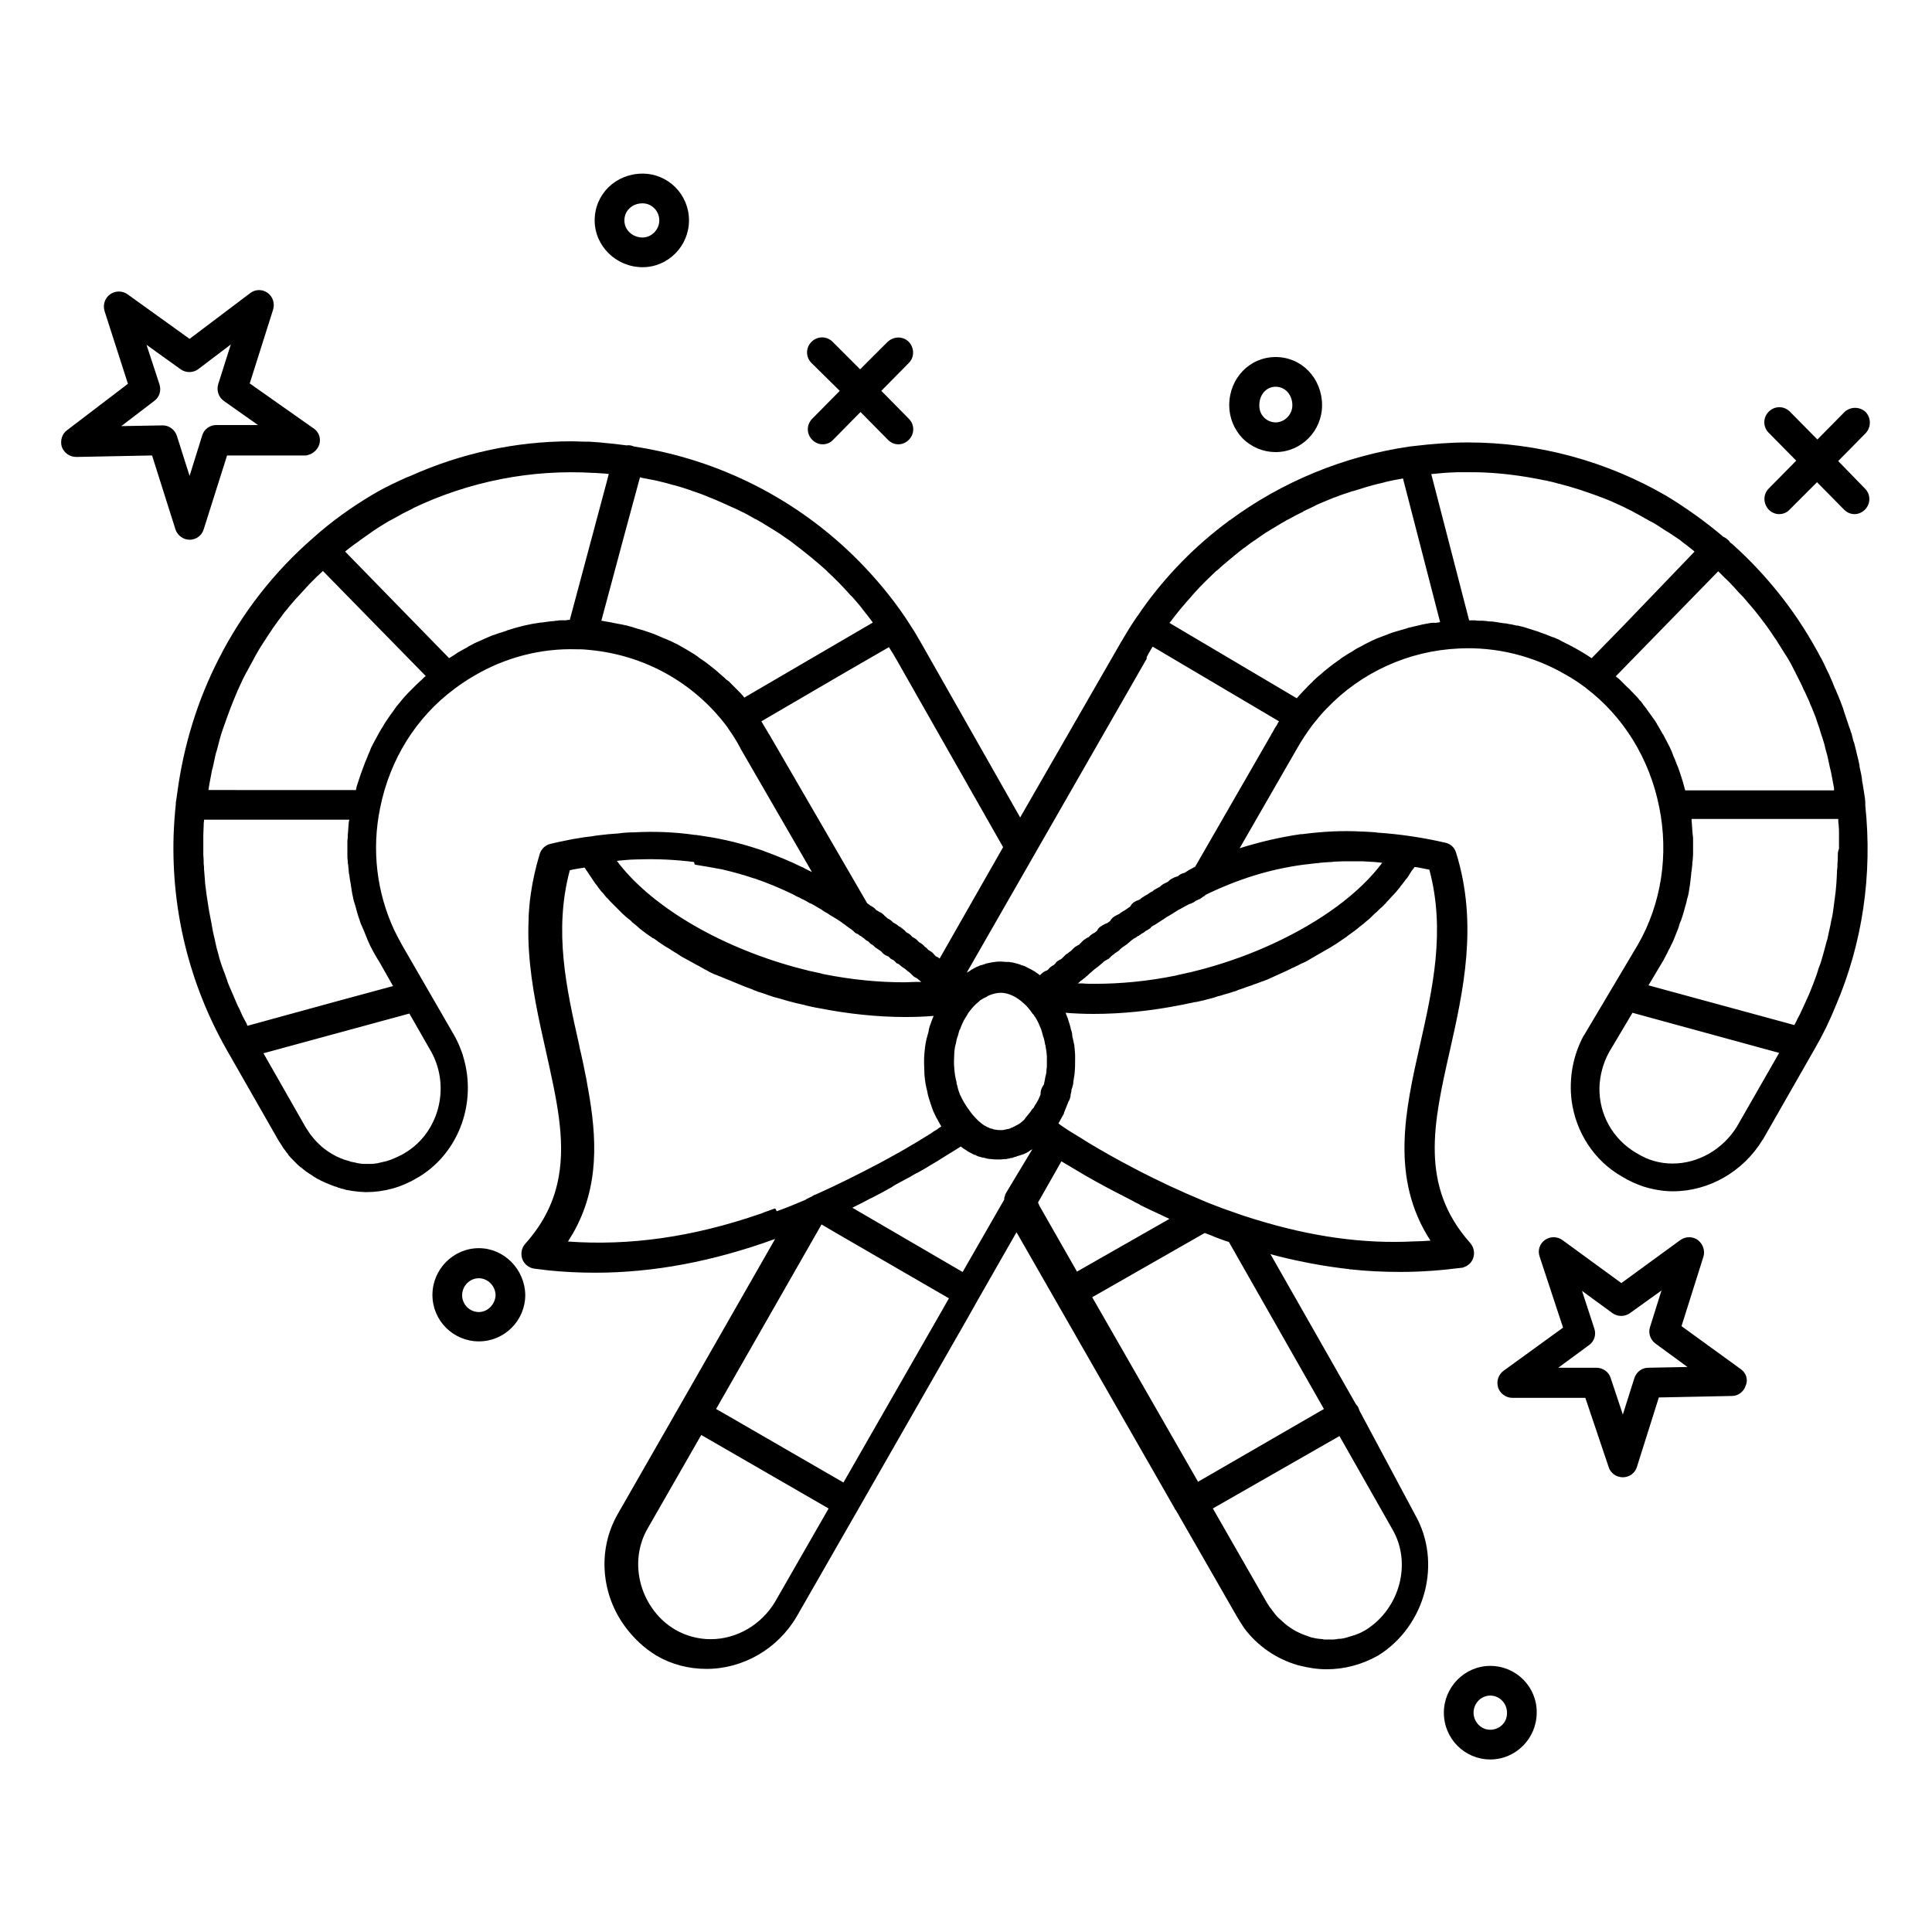 <?xml version="1.0" encoding="UTF-8"?>
<!-- Uploaded to: ICON Repo, www.svgrepo.com, Generator: ICON Repo Mixer Tools -->
<svg fill="#000000" width="800px" height="800px" version="1.1" viewBox="144 144 512 512" xmlns="http://www.w3.org/2000/svg">
 <g>
  <path d="m638.32 357.39v-0.195-0.195-0.195-0.195c0-0.395-0.098-0.789-0.098-1.082-0.098-0.395-0.098-0.789-0.195-1.277-0.098-0.395-0.098-0.887-0.195-1.277-0.098-0.395-0.098-0.789-0.195-1.18-0.098-0.492-0.195-0.887-0.195-1.379-0.098-0.395-0.098-0.789-0.195-1.18-0.098-0.492-0.195-0.887-0.297-1.379-0.098-0.395-0.195-0.789-0.195-1.18-0.098-0.492-0.195-0.887-0.297-1.379-0.098-0.395-0.195-0.789-0.297-1.18-0.098-0.395-0.195-0.887-0.297-1.277-0.098-0.395-0.195-0.789-0.297-1.18-0.098-0.395-0.195-0.887-0.395-1.277-0.098-0.395-0.195-0.789-0.297-1.18-0.098-0.395-0.195-0.887-0.395-1.277-0.098-0.395-0.195-0.789-0.395-1.18-0.098-0.395-0.297-0.789-0.395-1.18-0.098-0.395-0.297-0.789-0.395-1.18-0.098-0.395-0.297-0.789-0.395-1.18-0.098-0.395-0.297-0.789-0.395-1.277-0.098-0.395-0.297-0.688-0.395-1.082-0.195-0.395-0.297-0.887-0.492-1.277-0.098-0.297-0.297-0.688-0.395-0.984-0.195-0.492-0.395-0.887-0.59-1.379-0.098-0.297-0.195-0.59-0.395-0.887-0.195-0.492-0.395-0.984-0.59-1.477-0.098-0.195-0.195-0.492-0.297-0.688-0.195-0.492-0.492-1.082-0.688-1.574-0.098-0.195-0.195-0.395-0.297-0.59-0.297-0.59-0.59-1.18-0.789-1.672-0.098-0.098-0.098-0.297-0.195-0.395-0.297-0.59-0.59-1.277-0.984-1.871 0-0.098-0.098-0.098-0.098-0.195-0.395-0.688-0.688-1.379-1.082-1.969-5.609-10.137-12.988-19.387-21.648-27.258-0.297-0.297-0.688-0.59-1.082-0.887-0.195-0.297-0.297-0.492-0.59-0.688-0.297-0.297-0.688-0.59-1.18-0.789-4.527-3.836-9.543-7.477-15.055-10.824-15.934-9.27-34.137-14.191-52.637-14.191-4.82 0-9.742 0.395-14.562 0.984-0.297 0-0.59 0.098-0.887 0.098-17.516 2.559-33.852 9.348-47.723 19.582h-0.098c-0.098 0.098-0.098 0.098-0.195 0.195-8.758 6.496-16.531 14.367-22.926 23.418-0.492 0.789-1.082 1.574-1.574 2.262-1.277 1.871-2.363 3.641-3.344 5.312-0.297 0.59-0.688 1.082-0.984 1.672l-26.379 45.859-25.977-45.758c-0.688-1.18-1.379-2.363-2.066-3.543-0.395-0.59-0.688-1.082-1.082-1.672-0.297-0.492-0.59-0.887-0.887-1.379-0.195-0.297-0.395-0.59-0.59-0.887-3.543-5.215-7.578-10.035-12.004-14.562 0 0 0-0.098-0.098-0.098l-0.098-0.098c-15.941-16.137-36.801-26.863-59.531-30.309-0.688-0.297-1.277-0.395-1.969-0.297-1.082-0.098-2.066-0.297-3.148-0.395-0.688-0.098-1.379-0.098-2.066-0.195-0.59-0.098-1.277-0.098-1.871-0.195-0.984-0.098-1.871-0.098-2.754-0.195h-1.082c-1.082 0-2.164-0.098-3.344-0.098h-0.195-0.195c-14.762 0-29.227 3.148-42.805 9.25-0.297 0.098-0.492 0.195-0.789 0.297-0.688 0.297-1.477 0.688-2.164 0.984-0.59 0.297-1.18 0.59-1.871 0.887-0.492 0.297-0.984 0.492-1.574 0.789-1.18 0.59-2.363 1.277-3.543 1.969-5.609 3.344-10.824 7.086-15.547 11.316-10.43 9.055-18.895 19.875-25.094 32.078-5.609 10.922-9.348 22.926-11.02 35.523-0.098 0.688-0.195 1.379-0.297 2.066-0.098 0.297-0.098 0.59-0.098 0.887v0.098c-0.297 2.754-0.492 5.609-0.59 8.363-0.59 19.777 4.133 39.164 13.973 56.582l13.777 24.109c0.297 0.492 0.59 0.887 0.887 1.379 0.098 0.195 0.195 0.297 0.297 0.492 0.195 0.297 0.395 0.59 0.59 0.789 0.098 0.195 0.297 0.395 0.395 0.59 0.195 0.195 0.395 0.395 0.492 0.688 0.395 0.395 0.688 0.789 1.082 1.18 0.098 0.098 0.195 0.195 0.297 0.297 0.297 0.297 0.492 0.492 0.789 0.789 0.098 0.098 0.195 0.195 0.297 0.297 0.297 0.297 0.59 0.492 0.789 0.688 0.098 0 0.098 0.098 0.195 0.098 0.887 0.789 1.871 1.477 2.856 2.066 0.098 0.098 0.297 0.195 0.395 0.297 0.297 0.195 0.59 0.297 0.789 0.492 0.195 0.098 0.395 0.195 0.59 0.297 0.297 0.098 0.492 0.297 0.789 0.395 0.395 0.195 0.887 0.395 1.277 0.59 0.195 0.098 0.395 0.098 0.492 0.195 0.297 0.098 0.688 0.297 0.984 0.395 0.195 0.098 0.395 0.098 0.492 0.195 0.395 0.098 0.789 0.195 1.18 0.395 0.098 0 0.297 0.098 0.395 0.098 0.098 0 0.098 0 0.195 0.098 0.297 0.098 0.59 0.098 0.789 0.195 0.195 0.098 0.492 0.098 0.688 0.195 0.395 0.098 0.789 0.098 1.18 0.195 0.195 0 0.395 0.098 0.59 0.098 0.59 0.098 1.082 0.098 1.672 0.195 0.59 0 1.18 0.098 1.77 0.098 4.82 0 9.445-1.277 13.676-3.836 0.887-0.492 1.77-1.082 2.656-1.77 9.152-6.988 12.891-19.387 9.348-30.602v-0.098c-0.59-1.672-1.277-3.445-2.164-5.019l-7.676-13.285-6.199-10.727c-0.789-1.379-1.477-2.754-2.164-4.133-4.625-9.938-6.004-21.254-3.738-32.273 2.559-12.891 9.543-24.109 19.777-31.684 1.574-1.18 3.344-2.363 5.215-3.445 8.168-4.82 17.613-7.281 27.059-6.988h0.789c0.984 0 1.871 0.098 2.856 0.195 14.27 1.379 27.16 8.461 35.918 19.875 0.297 0.395 0.59 0.789 0.887 1.277 0.984 1.379 1.969 2.953 2.856 4.625 0.098 0.098 0.098 0.195 0.195 0.395l18.895 32.668c-0.789-0.395-1.672-0.789-2.461-1.277h-0.098c-3.543-1.77-7.086-3.148-10.824-4.527-0.098 0-0.195-0.098-0.297-0.098-2.953-0.984-6.004-1.871-9.152-2.559-0.195 0-0.297-0.098-0.492-0.098-2.164-0.492-4.625-0.887-7.379-1.277h-0.297c-5.41-0.789-10.824-0.984-16.137-0.688-1.477 0-2.856 0.098-4.231 0.297-0.887 0.098-1.672 0.098-2.559 0.195-0.59 0.098-1.18 0.098-1.77 0.195-0.887 0.098-1.871 0.195-2.856 0.395-0.59 0.098-1.082 0.098-1.672 0.195-0.984 0.195-1.969 0.297-3.051 0.492-0.492 0.098-0.984 0.195-1.477 0.297-1.477 0.297-2.953 0.59-4.527 0.984-1.379 0.297-2.461 1.379-2.856 2.656-1.082 3.543-1.871 7.086-2.363 10.527-0.195 1.18-0.297 2.262-0.395 3.445-0.098 1.18-0.195 2.262-0.195 3.445-0.098 2.262-0.098 4.527 0 6.691 0 0.59 0.098 1.082 0.098 1.672 0.59 9.348 2.656 18.301 4.527 26.668 2.656 12.004 5.215 22.926 3.344 33.16-1.082 6.102-3.738 12.004-8.855 17.711-0.984 1.082-1.277 2.656-0.789 4.035 0.492 1.379 1.77 2.363 3.148 2.559s2.656 0.297 4.035 0.492c4.035 0.395 8.07 0.59 12.102 0.59 15.449 0 31.191-2.953 47.723-8.953l-25.484 44.574-16.234 28.34c-5.512 9.645-4.328 21.551 2.164 30.109 2.164 2.856 4.82 5.41 8.07 7.379 4.035 2.363 8.562 3.543 13.285 3.543 9.742 0 18.895-5.312 23.91-13.875l16.137-28.141 29.227-51.07 2.656-4.723 10.234-17.91 41.82 73.012c0.098 0.297 0.297 0.59 0.492 0.789l16.039 27.945c0.297 0.492 0.59 0.984 0.887 1.477 0.098 0.098 0.098 0.195 0.195 0.297 0.297 0.492 0.59 0.887 0.887 1.379 3.543 4.723 8.461 8.168 14.27 9.84 0.098 0 0.195 0 0.297 0.098h0.098c2.363 0.59 4.723 0.984 7.184 0.984 4.625 0 9.25-1.18 13.48-3.543 0.098 0 0.098-0.098 0.195-0.098 12.594-7.871 17.023-24.699 9.742-37.391l-14.672-27.465c-0.098-0.297-0.195-0.492-0.297-0.789-0.195-0.395-0.395-0.688-0.688-0.984l-22.633-39.754c0.59 0.195 1.18 0.297 1.77 0.492 6.297 1.574 12.594 2.754 18.695 3.445 0.195 0 0.297 0 0.492 0.098h0.195c4.43 0.492 8.855 0.688 13.285 0.688 5.41 0 10.727-0.395 16.039-1.082 0.395 0 0.688-0.098 1.082-0.297 0.984-0.395 1.77-1.18 2.164-2.262 0.492-1.379 0.195-2.856-0.789-4.035-13.48-15.152-9.742-31.684-5.41-50.871 3.543-15.742 7.578-33.652 1.672-52.547-0.395-1.379-1.477-2.363-2.856-2.656-6.004-1.379-12.004-2.262-17.809-2.656-1.277-0.195-2.559-0.195-4.035-0.297h-0.098-0.195c-5.215-0.297-10.527 0-15.742 0.688h-0.395c-5.512 0.789-10.922 2.066-16.234 3.738l15.352-26.668c1.18-2.066 2.559-4.133 4.035-6.102 1.18-1.477 2.363-2.953 3.738-4.328 9.152-9.543 21.648-15.254 35.031-15.844 9.84-0.492 19.777 1.969 28.34 6.988 1.969 1.082 3.641 2.262 5.117 3.344 0 0 0.098 0 0.098 0.098 10.035 7.578 16.926 18.793 19.484 31.586 2.559 12.594 0.59 25.586-5.609 36.406l-14.27 24.008s0 0.098-0.098 0.098c-2.953 5.41-3.938 11.512-3.246 17.219 1.082 8.266 5.805 15.941 13.48 20.27 1.77 1.082 3.543 1.871 5.512 2.559 2.559 0.789 5.215 1.277 7.871 1.277 9.543 0 18.598-5.215 23.715-13.578 0 0 0-0.098 0.098-0.098l13.777-24.109c2.164-3.738 4.035-7.578 5.609-11.512 6.981-16.32 9.738-34.523 7.769-53.023zm-7.281 13.285c0 0.789 0 1.477-0.098 2.262 0 0.492 0 1.082-0.098 1.574 0 0.688-0.098 1.477-0.098 2.164 0 0.492-0.098 1.082-0.098 1.574-0.098 0.688-0.098 1.477-0.195 2.164-0.098 0.492-0.098 0.984-0.195 1.477-0.098 0.789-0.195 1.477-0.297 2.262-0.098 0.492-0.098 0.984-0.195 1.379-0.098 0.887-0.297 1.77-0.492 2.559-0.098 0.395-0.098 0.688-0.195 1.082-0.297 1.18-0.492 2.363-0.789 3.641-0.098 0.297-0.195 0.688-0.297 0.984-0.195 0.887-0.492 1.77-0.688 2.559-0.098 0.492-0.297 0.984-0.395 1.379-0.195 0.688-0.395 1.477-0.688 2.164-0.195 0.492-0.395 0.984-0.492 1.477-0.195 0.688-0.492 1.379-0.688 1.969-0.195 0.492-0.395 1.082-0.59 1.574-0.297 0.688-0.492 1.277-0.789 1.969-0.195 0.492-0.395 0.984-0.688 1.574-0.297 0.688-0.59 1.277-0.887 1.969-0.195 0.492-0.492 0.984-0.688 1.477-0.297 0.688-0.59 1.277-0.984 1.969-0.195 0.492-0.492 0.984-0.688 1.379-0.098 0.098-0.195 0.297-0.195 0.395l-38.672-10.527 3.938-6.594c0.395-0.789 0.789-1.477 1.18-2.262 0.098-0.297 0.195-0.492 0.395-0.789 0.297-0.492 0.492-1.082 0.789-1.574 0.098-0.297 0.297-0.59 0.395-0.887 0.195-0.492 0.395-0.984 0.59-1.477 0.098-0.297 0.297-0.688 0.395-0.984 0.195-0.492 0.395-0.984 0.492-1.477 0.098-0.297 0.195-0.688 0.395-0.984 0.195-0.492 0.297-0.984 0.492-1.477 0.098-0.297 0.195-0.688 0.297-0.984 0.098-0.492 0.297-0.984 0.395-1.477 0.098-0.297 0.195-0.688 0.297-0.984 0.098-0.492 0.195-1.082 0.395-1.574 0.098-0.297 0.098-0.59 0.195-0.887 0.098-0.59 0.195-1.18 0.297-1.871 0-0.195 0.098-0.492 0.098-0.688 0.098-0.887 0.195-1.672 0.297-2.559 0-0.297 0-0.492 0.098-0.789 0.098-0.59 0.098-1.18 0.195-1.77 0-0.395 0-0.688 0.098-1.082 0-0.492 0.098-0.984 0.098-1.477v-1.18-1.477-1.18c0-0.492 0-0.984-0.098-1.379 0-0.395-0.098-0.789-0.098-1.18 0-0.492-0.098-0.984-0.098-1.477 0-0.395-0.098-0.789-0.098-1.18v-0.395h38.867v0.297c0 0.395 0 0.789 0.098 1.18 0.098 0.887 0.098 1.672 0.098 2.559v1.477 2.363c-0.312 0.785-0.312 1.277-0.312 1.77zm-63.172 61.598c0.098-3.148 0.887-6.394 2.559-9.445l6.199-10.43 38.867 10.629-11.219 19.582c-3.738 6.004-10.234 9.742-17.023 9.742-3.344 0-6.496-0.887-9.348-2.656-0.098 0-0.098-0.098-0.195-0.098-6.398-3.746-9.941-10.336-9.84-17.324zm-10.531-118.67c-0.492-0.195-1.082-0.492-1.574-0.688-0.098 0-0.195-0.098-0.395-0.098-0.492-0.195-0.984-0.395-1.477-0.59-0.098-0.098-0.297-0.098-0.492-0.195-0.492-0.195-0.887-0.297-1.379-0.492-0.195-0.098-0.297-0.098-0.492-0.195-0.395-0.098-0.887-0.297-1.277-0.395-0.195-0.098-0.395-0.098-0.59-0.195-0.395-0.098-0.887-0.297-1.277-0.395-0.195-0.098-0.395-0.098-0.59-0.195-0.395-0.098-0.887-0.195-1.277-0.297-0.195-0.098-0.395-0.098-0.688-0.098-0.395-0.098-0.789-0.195-1.277-0.297-0.195 0-0.492-0.098-0.688-0.098-0.395-0.098-0.789-0.195-1.277-0.195-0.195 0-0.492-0.098-0.688-0.098-0.395-0.098-0.789-0.098-1.18-0.195-0.195 0-0.492-0.098-0.688-0.098-0.395-0.098-0.789-0.098-1.18-0.098-0.297 0-0.492 0-0.789-0.098-0.395 0-0.789-0.098-1.18-0.098h-0.789c-0.395 0-0.789 0-1.18-0.098h-0.789-0.789l-10.035-38.77c0.395 0 0.789-0.098 1.18-0.098 0.688-0.098 1.379-0.098 2.066-0.195 0.492 0 0.984-0.098 1.477-0.098 0.789 0 1.574-0.098 2.262-0.098h1.18 2.856 0.59c6.199 0.098 12.398 0.887 18.5 2.164h0.098c1.18 0.297 2.363 0.492 3.543 0.887h0.098c3.543 0.887 7.086 2.066 10.527 3.344 0.297 0.098 0.492 0.195 0.789 0.297 0.887 0.297 1.672 0.688 2.461 0.984 0.395 0.195 0.688 0.297 1.082 0.492 0.688 0.297 1.477 0.688 2.164 0.984 0.395 0.195 0.789 0.395 1.18 0.59 0.688 0.297 1.379 0.688 2.066 1.082 0.395 0.195 0.789 0.395 1.082 0.59 0.887 0.492 1.77 0.984 2.656 1.477 0.098 0.098 0.195 0.098 0.395 0.195 1.277 0.688 2.461 1.477 3.641 2.262 0.297 0.195 0.59 0.395 0.984 0.59 0.887 0.59 1.77 1.18 2.656 1.77 0.297 0.195 0.59 0.395 0.887 0.688 1.082 0.789 2.066 1.574 3.051 2.363l0.293 0.293-18.898 19.672-8.363 8.562c-0.984-0.688-1.969-1.277-3.148-1.969-1.672-0.984-3.445-1.871-5.215-2.754-0.004 0-0.004 0-0.102-0.102zm-34.145-4.523c-0.688 0.098-1.477 0.297-2.164 0.395-0.297 0.098-0.492 0.098-0.789 0.195-0.984 0.195-1.969 0.492-2.953 0.688-0.195 0.098-0.395 0.098-0.59 0.195-0.789 0.195-1.574 0.492-2.363 0.688-0.297 0.098-0.688 0.195-0.984 0.297-0.59 0.195-1.277 0.395-1.871 0.688-0.395 0.098-0.688 0.297-1.082 0.395-0.59 0.195-1.18 0.492-1.77 0.688-0.395 0.195-0.688 0.297-1.082 0.492-0.59 0.297-1.18 0.59-1.77 0.887-0.297 0.195-0.59 0.297-0.887 0.492-0.789 0.395-1.574 0.789-2.262 1.277-0.098 0.098-0.195 0.098-0.297 0.195-0.887 0.492-1.672 0.984-2.559 1.574-0.297 0.195-0.59 0.395-0.789 0.59-0.59 0.395-1.082 0.789-1.672 1.18-0.297 0.195-0.59 0.492-0.887 0.688-0.492 0.395-0.984 0.789-1.477 1.18-0.297 0.297-0.59 0.492-0.887 0.789-0.492 0.395-0.984 0.789-1.477 1.277-0.297 0.297-0.59 0.492-0.789 0.789-0.492 0.492-1.082 0.984-1.574 1.574-0.195 0.195-0.395 0.395-0.59 0.59-0.688 0.688-1.277 1.379-1.969 2.164l-33.75-19.977c0.098-0.098 0.098-0.195 0.195-0.195 0.789-1.082 1.672-2.164 2.461-3.148 0.195-0.195 0.297-0.395 0.492-0.59 0.887-1.082 1.77-2.066 2.656-3.051 0.098-0.195 0.297-0.297 0.395-0.492 0.887-0.984 1.871-2.066 2.856-3.051 0.098-0.098 0.195-0.098 0.195-0.195 0.984-0.984 1.969-1.871 2.953-2.856 0.098-0.098 0.195-0.195 0.395-0.297 0.984-0.887 1.969-1.77 3.051-2.656 0.195-0.195 0.395-0.297 0.59-0.492 0.984-0.789 1.969-1.672 3.051-2.461 0.195-0.195 0.492-0.395 0.688-0.492 0.984-0.789 2.066-1.574 3.148-2.262 0.195-0.195 0.492-0.297 0.688-0.492 1.082-0.789 2.164-1.477 3.344-2.164 0.195-0.098 0.395-0.195 0.492-0.297 1.082-0.688 2.164-1.277 3.344-1.969 0.098-0.098 0.297-0.195 0.395-0.195 1.18-0.688 2.363-1.277 3.543-1.871 0.195-0.098 0.492-0.195 0.688-0.395 1.18-0.59 2.363-1.082 3.445-1.672 0.297-0.098 0.59-0.297 0.887-0.395 1.18-0.492 2.363-0.984 3.543-1.477 0.297-0.098 0.59-0.195 0.887-0.297 1.18-0.492 2.461-0.887 3.641-1.277 0.195-0.098 0.492-0.195 0.688-0.195 1.277-0.395 2.559-0.789 3.836-1.18 0.098 0 0.297-0.098 0.395-0.098 1.277-0.395 2.559-0.688 3.836-0.984 0.195-0.098 0.395-0.098 0.688-0.195 1.277-0.297 2.656-0.59 3.938-0.789 0.195 0 0.297-0.098 0.492-0.098l9.84 38.082c-0.395 0.098-0.789 0.098-1.18 0.195-0.582-0.09-0.875 0.012-1.27 0.012zm-46.051 158.23c-1.18-0.395-2.262-0.688-3.445-1.082-1.871-0.688-3.738-1.277-5.609-1.969-2.066-0.789-3.938-1.477-5.707-2.262-5.41-2.262-11.219-4.922-17.613-8.266-4.527-2.363-8.562-4.625-12.301-6.887-0.789-0.492-1.574-0.984-2.363-1.477-1.277-0.789-2.656-1.574-3.938-2.461-0.59-0.395-1.18-0.789-1.672-1.18 0.492-0.887 0.984-1.77 1.477-2.656v-0.098-0.098l0.688-1.672c0.098-0.297 0.195-0.59 0.395-0.984v-0.098c0.395-0.59 0.688-1.379 0.688-2.164 0-0.098 0.098-0.195 0.098-0.297v-0.098c0.098-0.195 0.098-0.395 0.098-0.59v-0.098c0.098-0.195 0.098-0.395 0.195-0.59 0.098-0.195 0.098-0.492 0.195-0.688 0.098-0.297 0.098-0.492 0.098-0.789 0-0.195 0.098-0.395 0.098-0.59 0.098-0.789 0.297-1.574 0.297-2.363 0.098-0.887 0.098-1.871 0.098-2.953v-1.379c0-0.492-0.098-0.984-0.098-1.379 0-0.297-0.098-0.59-0.098-0.887 0-0.195 0-0.395-0.098-0.59 0-0.195-0.098-0.297-0.098-0.492-0.098-0.297-0.098-0.59-0.195-0.887 0-0.098 0-0.195-0.098-0.297 0-0.297-0.098-0.492-0.098-0.789v-0.195c-0.098-0.492-0.195-0.887-0.395-1.379v-0.098-0.098c-0.195-0.688-0.395-1.477-0.688-2.262v-0.098c-0.195-0.492-0.395-0.984-0.59-1.477 0-0.098-0.098-0.098-0.098-0.195 2.461 0.195 4.922 0.297 7.477 0.297 7.379 0 15.152-0.789 23.125-2.363 1.277-0.297 2.559-0.492 3.836-0.789h0.195c1.379-0.297 2.656-0.59 4.035-0.984 0.492-0.098 1.082-0.297 1.574-0.492 0.297-0.098 0.492-0.098 0.789-0.195 0.395-0.098 0.887-0.297 1.277-0.395 0.395-0.098 0.688-0.195 1.082-0.297 0.395-0.098 0.789-0.297 1.18-0.395 0.395-0.098 0.789-0.195 1.082-0.395 0.395-0.098 0.789-0.297 1.18-0.395 0.395-0.098 0.789-0.297 1.082-0.395 0.395-0.098 0.789-0.297 1.18-0.395 0.395-0.098 0.688-0.297 1.082-0.395s0.789-0.297 1.082-0.395c0.395-0.098 0.688-0.297 1.082-0.395 0.395-0.098 0.688-0.297 1.082-0.395 0.395-0.195 0.688-0.297 1.082-0.492 0.395-0.195 0.688-0.297 1.082-0.492 0.395-0.195 0.688-0.297 1.082-0.492 0.395-0.195 0.688-0.297 1.082-0.492 0.395-0.195 0.688-0.297 1.082-0.492 0.297-0.195 0.688-0.297 0.984-0.492 0.395-0.195 0.688-0.297 1.082-0.492 0.297-0.195 0.688-0.297 0.984-0.492 0.395-0.195 0.688-0.395 1.082-0.492 0.297-0.195 0.688-0.297 0.984-0.492 0.297-0.195 0.688-0.395 0.984-0.59 0.297-0.195 0.59-0.297 0.887-0.492s0.688-0.395 0.984-0.59c0.297-0.195 0.59-0.297 0.887-0.492 0.297-0.195 0.688-0.395 0.984-0.59s0.59-0.297 0.887-0.492c0.297-0.195 0.688-0.395 0.984-0.59 0.297-0.195 0.492-0.297 0.789-0.492 0.395-0.195 0.688-0.492 1.082-0.688 0.195-0.195 0.492-0.297 0.688-0.492 0.395-0.297 0.789-0.492 1.18-0.789 0.195-0.098 0.395-0.297 0.492-0.395 1.082-0.789 2.262-1.574 3.246-2.461 0.098-0.098 0.297-0.195 0.395-0.297 0.395-0.297 0.789-0.59 1.18-0.984 0.195-0.098 0.297-0.297 0.492-0.395 0.395-0.297 0.688-0.59 0.984-0.887 0.195-0.195 0.297-0.297 0.492-0.492 0.297-0.297 0.59-0.59 0.984-0.887l0.492-0.492c0.297-0.297 0.59-0.59 0.887-0.789 0.195-0.195 0.297-0.297 0.492-0.492 0.297-0.297 0.59-0.59 0.789-0.887l0.492-0.492c0.297-0.297 0.492-0.59 0.789-0.887 0.195-0.195 0.297-0.297 0.492-0.492 0.297-0.297 0.492-0.59 0.789-0.887 0.098-0.195 0.297-0.297 0.395-0.492 0.297-0.297 0.492-0.59 0.688-0.887 0.098-0.195 0.297-0.297 0.395-0.492 0.195-0.297 0.492-0.59 0.688-0.887 0.098-0.195 0.195-0.297 0.395-0.492 0.195-0.297 0.492-0.59 0.688-0.984 0.098-0.195 0.195-0.297 0.297-0.492 0.195-0.297 0.395-0.688 0.688-0.984 0.098-0.098 0.195-0.297 0.297-0.395 0.098-0.098 0.098-0.195 0.195-0.297h0.195c0.297 0 0.492 0.098 0.789 0.098 0.984 0.195 1.969 0.395 2.953 0.59 4.328 16.137 0.887 31.488-2.461 46.348-3.938 17.418-7.969 35.426 2.754 51.957-1.379 0.098-2.856 0.195-4.231 0.195-13.477 0.719-27.254-1.25-41.719-5.676zm28.832 108.63c-0.492 0.297-0.984 0.492-1.477 0.789-0.195 0.098-0.297 0.098-0.492 0.195-0.492 0.195-0.887 0.395-1.379 0.492-0.195 0.098-0.395 0.098-0.59 0.195-0.297 0.098-0.688 0.195-0.984 0.297-0.195 0.098-0.492 0.098-0.688 0.195-0.492 0.098-0.887 0.195-1.379 0.195-0.195 0-0.492 0-0.688 0.098-0.297 0-0.688 0.098-0.984 0.098h-0.688-1.477c-0.195 0-0.395 0-0.59-0.098-0.395 0-0.688-0.098-1.082-0.098-0.195 0-0.395-0.098-0.688-0.098-0.492-0.098-0.984-0.195-1.379-0.297-0.297-0.098-0.492-0.195-0.789-0.297-0.195-0.098-0.395-0.098-0.59-0.195-2.262-0.789-4.43-2.066-6.199-3.738 0 0-0.098 0-0.098-0.098-0.297-0.297-0.59-0.492-0.887-0.789-0.098-0.098-0.195-0.195-0.297-0.297-0.395-0.395-0.688-0.789-0.984-1.18-0.195-0.297-0.395-0.492-0.59-0.789-0.098-0.195-0.195-0.297-0.395-0.492-0.297-0.492-0.59-0.887-0.887-1.379l-14.27-24.895 33.555-19.188 14.07 24.797c5.121 8.863 1.973 20.867-7.078 26.574zm-156.65-111.68c-1.277 0.492-2.559 0.887-3.738 1.379-0.098 0-0.195 0.098-0.297 0.098-17.711 6.102-34.441 8.461-50.773 7.281 0.492-0.789 0.887-1.477 1.379-2.262 6.988-12.301 6.297-25.289 3.938-38.277 0-0.195-0.098-0.297-0.098-0.492-0.098-0.59-0.195-1.18-0.297-1.77-0.297-1.277-0.492-2.559-0.789-3.938-0.195-1.082-0.492-2.066-0.688-3.148-0.195-0.789-0.395-1.574-0.492-2.262-3.344-14.859-6.789-30.109-2.461-46.25 1.277-0.297 2.559-0.492 3.836-0.688h0.098c0.098 0.098 0.098 0.195 0.195 0.297 0.098 0.195 0.195 0.395 0.395 0.59 0.195 0.297 0.395 0.59 0.59 0.887 0.098 0.195 0.297 0.395 0.395 0.59 0.195 0.297 0.395 0.59 0.59 0.887 0.098 0.195 0.297 0.395 0.395 0.59 0.195 0.297 0.395 0.59 0.688 0.887 0.098 0.195 0.297 0.395 0.395 0.59 0.195 0.297 0.492 0.59 0.688 0.887 0.195 0.195 0.297 0.395 0.492 0.492 0.195 0.297 0.492 0.59 0.688 0.887 0.195 0.195 0.297 0.395 0.492 0.492 0.297 0.297 0.492 0.59 0.789 0.887l3.25 3.25c0.297 0.297 0.688 0.59 0.984 0.887 0.195 0.098 0.297 0.297 0.492 0.395 0.395 0.297 0.789 0.59 1.082 0.984 0.098 0.098 0.297 0.195 0.395 0.297 0.492 0.395 0.984 0.789 1.379 1.18l0.098 0.098c1.082 0.887 2.164 1.672 3.344 2.461 0.098 0.098 0.195 0.195 0.395 0.195 0.492 0.297 0.887 0.59 1.379 0.984 0.195 0.098 0.395 0.297 0.59 0.395 0.395 0.297 0.789 0.492 1.18 0.789 0.195 0.098 0.492 0.297 0.688 0.395 0.395 0.195 0.789 0.492 1.082 0.688 0.297 0.195 0.492 0.297 0.789 0.492 0.395 0.195 0.688 0.395 1.082 0.688 0.297 0.195 0.492 0.297 0.789 0.492 0.395 0.195 0.688 0.395 1.082 0.59 0.297 0.195 0.59 0.297 0.887 0.492 0.395 0.195 0.688 0.395 1.082 0.59 0.297 0.195 0.59 0.297 0.887 0.492 0.395 0.195 0.789 0.395 1.082 0.59 0.297 0.195 0.59 0.297 0.887 0.492 0.395 0.195 0.789 0.395 1.082 0.59 0.297 0.195 0.59 0.297 0.984 0.492 0.395 0.195 0.789 0.395 1.18 0.492 0.297 0.098 0.59 0.297 0.984 0.395 0.395 0.195 0.789 0.297 1.18 0.492 0.297 0.098 0.688 0.297 0.984 0.395 0.395 0.195 0.789 0.297 1.18 0.492 0.297 0.098 0.688 0.297 0.984 0.395 0.395 0.195 0.789 0.297 1.18 0.492 0.297 0.098 0.688 0.297 0.984 0.395 0.395 0.195 0.887 0.297 1.277 0.492 0.297 0.098 0.688 0.195 0.984 0.395 0.395 0.195 0.887 0.297 1.277 0.492 0.297 0.098 0.688 0.195 0.984 0.297 0.492 0.195 0.984 0.297 1.379 0.492 0.297 0.098 0.59 0.195 0.887 0.297 0.59 0.195 1.082 0.395 1.672 0.492 0.195 0.098 0.395 0.098 0.688 0.195 0.789 0.195 1.574 0.492 2.363 0.688 1.379 0.395 2.656 0.688 4.035 0.984 0.098 0 0.195 0 0.297 0.098 1.277 0.297 2.461 0.59 3.738 0.789 7.969 1.574 15.742 2.363 23.027 2.363 2.559 0 5.019-0.098 7.477-0.297 0 0.098-0.098 0.098-0.098 0.195-0.195 0.492-0.395 0.984-0.59 1.477v0.098c-0.395 0.887-0.59 1.672-0.688 2.363v0.098c-0.098 0.492-0.297 0.887-0.395 1.379 0 0.098 0 0.195-0.098 0.297-0.098 0.297-0.098 0.688-0.195 0.984-0.195 0.887-0.297 1.871-0.395 2.953-0.098 0.887-0.098 1.77-0.098 2.656 0 0.984 0.098 1.969 0.098 2.856v0.098c0.098 1.672 0.395 3.246 0.789 4.723v0.098c0.098 0.492 0.195 0.984 0.395 1.574 0.297 0.984 0.59 1.871 0.887 2.656v0.098c0.098 0.195 0.195 0.297 0.195 0.492 0.297 0.59 0.59 1.277 0.887 1.871 0.195 0.297 0.395 0.59 0.492 0.887 0.297 0.492 0.492 0.887 0.789 1.379v0.098c-0.297 0.195-0.688 0.395-0.984 0.688-0.395 0.297-0.887 0.492-1.277 0.789-0.098 0.098-0.297 0.195-0.395 0.297-0.984 0.59-2.066 1.277-3.051 1.871-0.395 0.297-0.887 0.492-1.277 0.789-1.277 0.688-2.461 1.477-3.738 2.164-0.297 0.195-0.59 0.395-0.887 0.492-1.574 0.887-3.148 1.77-4.82 2.656-5.805 3.051-11.316 5.805-16.828 8.266-0.395 0.098-0.688 0.297-0.984 0.492-0.297 0.195-0.688 0.297-0.984 0.492-0.297 0.098-0.492 0.195-0.688 0.395-2.559 1.082-5.117 2.164-7.676 3.051-0.309-0.723-0.406-0.723-0.504-0.723zm-13.188-140.52c-0.492-0.395-0.984-0.887-1.477-1.277-0.297-0.297-0.59-0.492-0.887-0.789-0.492-0.395-0.984-0.789-1.477-1.18-0.297-0.195-0.59-0.492-0.887-0.688-0.492-0.395-1.082-0.789-1.672-1.18-0.297-0.195-0.59-0.395-0.789-0.59-0.789-0.59-1.672-1.082-2.461-1.574-0.195-0.098-0.395-0.195-0.492-0.297-0.688-0.395-1.379-0.789-2.066-1.18-0.297-0.195-0.688-0.395-0.984-0.492-0.59-0.297-1.082-0.59-1.672-0.789-0.395-0.195-0.789-0.395-1.18-0.492-0.492-0.195-1.082-0.492-1.574-0.688-0.395-0.195-0.789-0.297-1.18-0.492-0.59-0.195-1.082-0.395-1.672-0.59-0.395-0.098-0.789-0.297-1.18-0.395-0.688-0.195-1.379-0.395-2.066-0.59-0.297-0.098-0.59-0.195-0.887-0.297-0.984-0.297-1.871-0.492-2.856-0.688-0.395-0.098-0.688-0.098-1.082-0.195-0.688-0.098-1.277-0.297-1.969-0.395-0.395-0.098-0.789-0.098-1.18-0.195-0.395-0.098-0.688-0.098-1.082-0.195l6.496-24.207 3.738-13.777c0.098 0 0.297 0 0.395 0.098 1.379 0.297 2.754 0.492 4.035 0.789 0.098 0 0.297 0.098 0.395 0.098 1.379 0.297 2.754 0.688 4.133 1.082h0.098c1.379 0.395 2.754 0.789 4.133 1.277 0.195 0.098 0.297 0.098 0.492 0.195 1.277 0.395 2.559 0.887 3.836 1.379 0.195 0.098 0.395 0.195 0.688 0.297 1.277 0.492 2.461 0.984 3.738 1.574 0.195 0.098 0.395 0.195 0.688 0.297 1.18 0.59 2.461 1.082 3.641 1.672 0.195 0.098 0.395 0.195 0.59 0.297 1.277 0.59 2.461 1.277 3.641 1.969 0.098 0 0.195 0.098 0.297 0.098 1.18 0.688 2.363 1.379 3.445 2.066 0.195 0.098 0.297 0.195 0.492 0.297 1.082 0.688 2.262 1.379 3.344 2.164 0.195 0.195 0.492 0.297 0.688 0.492 1.082 0.688 2.066 1.477 3.051 2.262 0.297 0.195 0.492 0.395 0.789 0.59 0.984 0.789 1.969 1.574 2.953 2.363 0.195 0.195 0.492 0.395 0.688 0.59 0.984 0.789 1.969 1.672 2.953 2.559 0.195 0.195 0.395 0.297 0.492 0.492 0.887 0.789 1.77 1.672 2.559 2.461 0.195 0.195 0.297 0.297 0.492 0.492 0.887 0.887 1.77 1.871 2.656 2.856 0.195 0.195 0.395 0.492 0.688 0.688 0.887 0.984 1.672 1.871 2.461 2.856 0.195 0.297 0.395 0.492 0.59 0.789 0.789 0.984 1.574 1.969 2.363 3.051 0.098 0.098 0.098 0.195 0.195 0.297l-20.566 12.004-13.48 7.871c-0.59-0.789-1.277-1.477-1.969-2.164-0.195-0.195-0.395-0.395-0.59-0.59-0.492-0.492-1.082-1.082-1.574-1.574-0.488-0.309-0.785-0.504-0.98-0.801zm-42.312-15.352h-1.082c-0.297 0-0.688 0-0.984 0.098-0.297 0-0.59 0-0.887 0.098-0.395 0-0.789 0.098-1.18 0.098-0.195 0-0.492 0.098-0.688 0.098-0.492 0.098-0.887 0.098-1.379 0.195h-0.297c-2.953 0.395-5.902 1.082-8.855 2.066-0.098 0-0.098 0-0.195 0.098-0.492 0.195-0.984 0.297-1.477 0.492-0.098 0-0.297 0.098-0.395 0.098-0.492 0.195-0.887 0.297-1.379 0.492-0.195 0.098-0.395 0.098-0.59 0.195-0.395 0.195-0.789 0.297-1.18 0.492-0.195 0.098-0.492 0.195-0.688 0.297-0.395 0.195-0.688 0.297-1.082 0.492-0.297 0.098-0.59 0.297-0.887 0.395-0.297 0.098-0.59 0.297-0.887 0.395-0.395 0.195-0.688 0.395-1.082 0.59-0.195 0.098-0.492 0.195-0.688 0.395-0.59 0.297-1.18 0.688-1.77 0.984-0.59 0.297-1.082 0.59-1.574 0.984-0.492 0.297-1.082 0.688-1.574 0.984l-27.551-28.242 0.098-0.098c0.195-0.195 0.395-0.297 0.59-0.492 0.887-0.688 1.77-1.379 2.656-1.969 0.395-0.297 0.688-0.492 1.082-0.789 0.789-0.59 1.574-1.082 2.363-1.672 0.297-0.195 0.688-0.492 0.984-0.688 1.082-0.688 2.262-1.477 3.445-2.164 1.082-0.59 2.164-1.18 3.246-1.77 0.195-0.098 0.395-0.195 0.492-0.297 0.984-0.492 1.969-0.984 2.953-1.477 0 0 0.098 0 0.098-0.098 14.859-7.086 31.293-10.332 47.723-9.348h0.492c0.887 0.098 1.871 0.098 2.754 0.195 0.297 0 0.59 0.098 0.887 0.098l-0.59 2.262-9.742 36.406h-0.492c-0.102 0.008-0.395 0.105-0.691 0.105zm-49.398 90.332 3.738 6.594-14.168 3.836-24.402 6.691c-0.098-0.195-0.195-0.297-0.195-0.492-0.195-0.395-0.492-0.887-0.688-1.277-0.395-0.688-0.688-1.379-0.984-2.066-0.195-0.492-0.395-0.887-0.688-1.379-0.297-0.688-0.59-1.379-0.887-2.066-0.195-0.492-0.395-0.984-0.59-1.379-0.297-0.688-0.59-1.379-0.887-2.066-0.195-0.492-0.395-0.887-0.492-1.379-0.297-0.688-0.492-1.477-0.789-2.164-0.195-0.395-0.297-0.887-0.492-1.277-0.297-0.789-0.492-1.574-0.789-2.461-0.098-0.395-0.195-0.789-0.297-1.18-0.297-0.984-0.59-2.066-0.789-3.148 0-0.195-0.098-0.297-0.098-0.492-0.297-1.18-0.59-2.461-0.789-3.738 0-0.195-0.098-0.395-0.098-0.59-0.195-0.984-0.395-2.066-0.59-3.051-0.098-0.395-0.098-0.789-0.195-1.18-0.098-0.887-0.297-1.672-0.395-2.559-0.098-0.395-0.098-0.887-0.195-1.379-0.098-0.789-0.195-1.574-0.297-2.363 0-0.492-0.098-0.984-0.098-1.379-0.098-0.789-0.098-1.574-0.195-2.363 0-0.492 0-0.984-0.098-1.477 0-0.789 0-1.574-0.098-2.363v-1.379-2.461-1.379c0-0.887 0.098-1.77 0.098-2.656 0-0.395 0-0.789 0.098-1.18v-0.297h38.473c0 0.195 0 0.297-0.098 0.492 0 0.395-0.098 0.688-0.098 1.082 0 0.492-0.098 0.984-0.098 1.477 0 0.395-0.098 0.789-0.098 1.082 0 0.492 0 0.984-0.098 1.477v1.082 1.574 1.082c0 0.59 0 1.082 0.098 1.672 0 0.297 0 0.59 0.098 0.887 0.098 0.688 0.098 1.379 0.195 2.066 0 0.195 0 0.395 0.098 0.492 0.098 0.887 0.195 1.672 0.395 2.559 0 0.195 0.098 0.492 0.098 0.688 0.098 0.59 0.195 1.277 0.297 1.871 0.098 0.297 0.098 0.59 0.195 0.887 0.098 0.492 0.195 1.082 0.395 1.574 0.098 0.297 0.195 0.688 0.297 0.984 0.098 0.492 0.297 0.984 0.395 1.477 0.098 0.297 0.195 0.688 0.297 0.984 0.195 0.492 0.297 0.984 0.492 1.477 0.098 0.297 0.195 0.688 0.395 0.984 0.195 0.492 0.395 0.984 0.59 1.379 0.098 0.297 0.297 0.688 0.395 0.984 0.195 0.492 0.395 0.984 0.59 1.477 0.098 0.297 0.297 0.59 0.395 0.887 0.195 0.492 0.492 1.082 0.789 1.574 0.098 0.297 0.297 0.492 0.395 0.789 0.586 0.984 0.98 1.773 1.469 2.461zm6.793 50.875c-0.492 0.297-0.984 0.59-1.477 0.789-0.098 0.098-0.297 0.098-0.395 0.195-0.492 0.195-0.887 0.395-1.379 0.59-0.098 0-0.098 0.098-0.195 0.098-0.492 0.195-0.984 0.297-1.477 0.492-0.195 0-0.297 0.098-0.492 0.098-0.395 0.098-0.887 0.195-1.277 0.297-0.098 0-0.195 0-0.297 0.098-0.492 0.098-1.082 0.098-1.574 0.195h-0.395-1.379-0.395c-0.59 0-1.082-0.098-1.672-0.195-0.098 0-0.195 0-0.395-0.098-0.492-0.098-0.984-0.195-1.477-0.297-0.098 0-0.195 0-0.195-0.098-0.59-0.195-1.082-0.297-1.672-0.492-0.098 0-0.195-0.098-0.195-0.098-1.18-0.395-2.262-0.984-3.246-1.574-1.082-0.688-2.066-1.379-2.953-2.262l-0.098-0.098c-0.887-0.789-1.672-1.77-2.363-2.656-0.098-0.098-0.098-0.195-0.195-0.297-0.297-0.492-0.688-0.984-0.984-1.477l-11.219-19.68 38.672-10.527 5.902 10.332c5.019 9.344 1.871 21.348-7.18 26.664zm-51.762-97.613c0.195-1.082 0.395-2.164 0.59-3.148 0.098-0.59 0.195-1.082 0.395-1.672 0.195-0.887 0.395-1.871 0.59-2.754 0.098-0.59 0.297-1.18 0.492-1.77 0.195-0.887 0.492-1.77 0.688-2.656 0.195-0.59 0.297-1.18 0.492-1.672 0.297-0.887 0.59-1.77 0.887-2.559 0.195-0.59 0.395-1.082 0.59-1.672 0.297-0.887 0.688-1.77 0.984-2.656 0.195-0.492 0.395-0.984 0.59-1.477 0.395-0.984 0.789-1.871 1.18-2.856 0.195-0.395 0.395-0.887 0.59-1.277 0.492-1.18 1.082-2.363 1.672-3.445 0.098-0.195 0.195-0.395 0.297-0.492 0.688-1.379 1.477-2.656 2.164-4.035 0.688-1.277 1.477-2.559 2.262-3.738 0.195-0.297 0.395-0.59 0.59-0.887 0.59-0.984 1.277-1.871 1.871-2.856 0.297-0.395 0.492-0.688 0.789-1.082 0.59-0.887 1.277-1.672 1.871-2.559 0.297-0.395 0.59-0.789 0.887-1.082 0.59-0.789 1.277-1.574 1.969-2.363 0.297-0.395 0.688-0.789 0.984-1.082 0.688-0.789 1.379-1.477 2.066-2.262 0.297-0.395 0.688-0.688 0.984-1.082l2.164-2.164c0.395-0.297 0.688-0.688 1.082-0.984l0.395-0.395 27.258 27.848c-0.195 0.098-0.297 0.297-0.492 0.395-0.195 0.195-0.395 0.395-0.59 0.59-0.395 0.395-0.887 0.789-1.277 1.18-0.195 0.195-0.395 0.395-0.59 0.59-0.492 0.492-0.984 0.984-1.477 1.477-0.098 0.098-0.195 0.195-0.297 0.297-0.59 0.59-1.18 1.277-1.672 1.871-0.098 0.098-0.195 0.297-0.297 0.395-0.395 0.492-0.887 0.984-1.277 1.574-0.195 0.195-0.297 0.492-0.492 0.688-0.297 0.492-0.688 0.887-0.984 1.379-0.195 0.195-0.297 0.492-0.492 0.688-0.297 0.492-0.688 0.984-0.984 1.477-0.098 0.195-0.297 0.492-0.395 0.688-0.395 0.59-0.789 1.277-1.18 1.969 0 0.098-0.098 0.195-0.098 0.195-0.395 0.688-0.789 1.477-1.18 2.164-0.098 0.297-0.297 0.492-0.395 0.789-0.297 0.492-0.492 0.984-0.688 1.574-0.098 0.297-0.297 0.59-0.395 0.887-0.195 0.492-0.395 0.984-0.59 1.477-0.098 0.297-0.297 0.59-0.395 0.984-0.195 0.492-0.395 1.082-0.59 1.574-0.098 0.297-0.195 0.59-0.297 0.789-0.297 0.789-0.492 1.574-0.789 2.363-0.098 0.195-0.098 0.395-0.195 0.59-0.195 0.492-0.297 1.082-0.395 1.574l-39.066-0.012v-0.195c0.098-0.297 0.098-0.789 0.195-1.18zm248.95-34.836c0.098-0.195 0.195-0.297 0.297-0.492 0.195-0.395 0.492-0.789 0.688-1.18 0 0 0-0.098 0.098-0.098l33.457 19.777c-0.195 0.297-0.395 0.59-0.492 0.887-0.195 0.297-0.395 0.59-0.59 0.887-0.195 0.395-0.395 0.688-0.59 1.082-0.098 0.195-0.297 0.395-0.395 0.688l-20.172 35.031c-0.297 0.098-0.492 0.195-0.789 0.395-0.195 0.098-0.395 0.195-0.59 0.297l-0.789 0.492c-0.195 0.098-0.395 0.297-0.59 0.395-0.59 0.098-1.277 0.395-1.77 0.887-0.297 0.098-0.59 0.195-0.887 0.297l-0.789 0.395c-0.395 0.195-0.688 0.492-0.984 0.789l-0.789 0.395c-0.492 0.195-0.887 0.492-1.277 0.887l-1.082 0.59c-0.395 0.195-0.688 0.395-0.984 0.688-0.492 0.195-0.887 0.492-1.277 0.789-0.098 0.098-0.297 0.098-0.395 0.195l-0.789 0.492c-0.297 0.195-0.59 0.395-0.789 0.59l-0.195 0.098c-0.098 0.098-0.195 0.098-0.395 0.195-0.395 0.098-0.688 0.297-0.984 0.492-0.098 0-0.098 0.098-0.195 0.098-0.098 0.098-0.195 0.195-0.297 0.297-0.098 0.098-0.195 0.098-0.195 0.195-0.098 0.098-0.098 0.195-0.195 0.297-0.098 0.098-0.098 0.195-0.195 0.297-0.098 0.098-0.195 0.098-0.297 0.195l-0.984 0.688-0.297 0.195c-0.297 0.098-0.492 0.297-0.688 0.395-0.195 0.098-0.297 0.195-0.492 0.395-0.098 0-0.098 0.098-0.195 0.098l-0.789 0.395c-0.688 0.297-1.277 0.887-1.574 1.477-0.098 0.098-0.195 0.098-0.297 0.195-0.098 0.098-0.297 0.195-0.395 0.297l-0.195 0.098h-0.098c-0.098 0.098-0.297 0.098-0.395 0.195-0.395 0.195-0.789 0.395-1.18 0.688-0.395 0.297-0.688 0.59-0.887 1.082l-0.098 0.098c-0.195 0.098-0.297 0.195-0.492 0.395l-0.395 0.195c-0.492 0.297-0.887 0.59-1.18 0.984-0.297 0.098-0.492 0.195-0.789 0.395-0.195 0.195-0.492 0.297-0.688 0.492l-0.395 0.395c-0.098 0.098-0.098 0.098-0.195 0.195l-0.59 0.59c-0.098 0-0.098 0.098-0.195 0.098h-0.098l-0.098 0.098c-0.395 0.195-0.688 0.395-0.984 0.688l-0.688 0.688c-0.098 0.098-0.195 0.195-0.297 0.195l-0.098 0.098c-0.195 0.098-0.297 0.195-0.492 0.395-0.098 0-0.195 0.098-0.297 0.195-0.098 0.098-0.195 0.098-0.195 0.098s-0.098 0.098-0.098 0.098c-0.098 0.098-0.195 0.195-0.297 0.297l-0.688 0.688s-0.098 0-0.098 0.098l-0.195 0.098c-0.098 0-0.195 0.098-0.195 0.098-0.098 0-0.195 0.098-0.195 0.098-0.098 0.098-0.195 0.098-0.297 0.195-0.098 0-0.098 0.098-0.195 0.098l-0.195 0.195-0.098 0.098c-0.098 0.098-0.098 0.195-0.195 0.297 0 0-0.098 0.098-0.098 0.098-0.098 0.098-0.195 0.098-0.195 0.195l-0.098 0.098c-0.59 0.297-1.18 0.688-1.574 1.277-0.098 0.098-0.195 0.098-0.297 0.195l-0.492 0.195c-0.59 0.297-0.984 0.688-1.379 1.082l-0.098-0.098c-0.297-0.195-0.688-0.492-0.984-0.688 0 0-0.098 0-0.098-0.098-0.789-0.492-1.574-0.887-2.363-1.277-0.098 0-0.098-0.098-0.195-0.098-0.297-0.195-0.688-0.297-1.082-0.395-0.098 0-0.098 0-0.195-0.098-0.789-0.297-1.672-0.492-2.461-0.688h-0.297c-0.297-0.098-0.688-0.098-0.984-0.098h-0.297c-0.395 0-0.789-0.098-1.277-0.098-1.277 0-2.461 0.195-3.738 0.492-0.098 0-0.195 0-0.297 0.098-0.297 0.098-0.59 0.195-0.887 0.297-0.098 0-0.297 0.098-0.395 0.098-0.195 0-0.297 0.098-0.492 0.195-0.195 0.098-0.297 0.098-0.492 0.195-0.297 0.098-0.492 0.297-0.789 0.395-0.098 0-0.098 0.098-0.195 0.098 0 0-0.098 0-0.098 0.098-0.297 0.098-0.492 0.195-0.688 0.395-0.098 0.098-0.195 0.098-0.297 0.195-0.098 0.098-0.195 0.098-0.297 0.195h-0.098c-0.098 0.098-0.195 0.098-0.297 0.195l47.723-83.246c-0.195-0.281 0.199-0.773 0.492-1.363zm14.957 64.059c8.66-4.231 17.219-6.887 26.176-8.07 1.18-0.098 2.262-0.297 3.445-0.395 0.297 0 0.492 0 0.789-0.098 0.887-0.098 1.77-0.098 2.656-0.195 0.395 0 0.688 0 1.082-0.098 0.887 0 1.672-0.098 2.559-0.098h0.984 3.641 0.395c1.082 0.098 2.164 0.098 3.344 0.195 0.59 0.098 1.277 0.098 1.871 0.195-6.004 8.07-16.234 15.547-28.734 21.352-5.707 2.656-11.906 4.922-18.301 6.691-1.18 0.297-2.262 0.59-3.445 0.887-0.297 0.098-0.59 0.098-0.887 0.195-0.887 0.195-1.77 0.395-2.656 0.59-0.297 0.098-0.492 0.098-0.789 0.195-7.281 1.477-14.465 2.164-21.352 2.164-1.082 0-2.164 0-3.246-0.098h-0.492-0.789c0.195-0.098 0.395-0.297 0.59-0.492l0.098-0.098c0.098-0.098 0.195-0.195 0.297-0.195 0.395-0.297 0.688-0.59 0.984-0.789 0 0 0.098 0 0.098-0.098l0.098-0.098c0.195-0.098 0.395-0.297 0.59-0.492l0.297-0.297c0.195-0.195 0.395-0.297 0.59-0.492 0.395-0.395 0.789-0.688 1.18-0.984 0.59-0.395 1.082-0.887 1.574-1.277 0.098-0.098 0.297-0.195 0.395-0.395 0.195-0.098 0.395-0.297 0.59-0.395 0.297-0.098 0.492-0.297 0.688-0.395h0.098c0.195-0.195 0.395-0.395 0.59-0.59l0.195-0.195c0.098-0.098 0.297-0.195 0.395-0.297 0.195-0.098 0.395-0.297 0.59-0.492 0.098 0 0.098-0.098 0.195-0.098 0.098-0.098 0.195-0.098 0.297-0.195 0.297-0.195 0.59-0.395 0.789-0.688 0.195-0.195 0.395-0.297 0.59-0.492 0.395-0.297 0.887-0.59 1.277-0.887 0.098-0.098 0.195-0.098 0.195-0.195 0.195-0.098 0.395-0.297 0.492-0.395 0.395-0.395 0.887-0.688 1.277-0.984h0.098c0.195-0.098 0.395-0.297 0.59-0.395 0.098-0.098 0.195-0.195 0.395-0.195 0.098-0.098 0.195-0.098 0.195-0.195 0.195-0.098 0.395-0.195 0.59-0.395l0.395-0.195c0.195-0.098 0.297-0.195 0.395-0.297 0.098-0.098 0.297-0.195 0.395-0.297 0.195-0.098 0.492-0.195 0.688-0.395 0.098 0 0.098-0.098 0.195-0.098 0.195-0.098 0.395-0.297 0.492-0.492 0.297-0.195 0.492-0.395 0.789-0.492 0.195-0.098 0.297-0.195 0.492-0.297 0.59-0.395 1.082-0.688 1.672-1.082 0 0 0.098-0.098 0.195-0.098 0 0 0.098 0 0.098-0.098 0.098-0.098 0.195-0.098 0.297-0.195 0.195-0.098 0.395-0.297 0.59-0.395 0 0 0.098-0.098 0.195-0.098 0.984-0.59 1.969-1.18 2.856-1.77 0.195-0.098 0.395-0.195 0.59-0.297 0.688-0.395 1.379-0.789 2.164-1.18 0.098 0 0.098 0 0.195-0.098 0.098 0 0.195-0.098 0.395-0.098 0.098 0 0.098-0.098 0.195-0.098 0.098-0.098 0.195-0.098 0.395-0.195 0.098 0 0.098-0.098 0.195-0.098 0.098-0.098 0.297-0.195 0.395-0.297 0 0 0.098 0 0.098-0.098h0.098l0.395-0.195 0.688-0.297c0.098-0.098 0.297-0.195 0.395-0.297 0.098-0.098 0.195-0.098 0.297-0.195l0.098-0.098c0.195-0.098 0.395-0.195 0.59-0.297-0.184 0-0.184 0-0.086-0.098zm-135.2-8.066c2.461 0.395 4.723 0.789 6.789 1.18h0.098c2.953 0.688 5.902 1.477 8.758 2.461h0.098c3.445 1.18 6.789 2.559 10.035 4.133 0.395 0.195 0.789 0.395 1.082 0.59 0.297 0.098 0.59 0.297 0.887 0.395 0.297 0.195 0.688 0.395 0.984 0.492 0.395 0.195 0.688 0.395 1.082 0.59 0.297 0.195 0.59 0.395 0.984 0.492 0.395 0.195 0.688 0.395 1.082 0.59 0.297 0.195 0.59 0.395 0.984 0.59 0.395 0.195 0.688 0.395 1.082 0.688 0.297 0.195 0.59 0.395 0.984 0.59 0.395 0.195 0.688 0.492 1.082 0.688 0.297 0.195 0.688 0.395 0.984 0.59 0.395 0.195 0.789 0.492 1.082 0.688 0.297 0.195 0.688 0.395 0.984 0.688 0.395 0.297 0.789 0.492 1.082 0.789 0.297 0.195 0.688 0.492 0.984 0.688 0.297 0.195 0.59 0.395 0.887 0.688l0.195 0.195c0.098 0.098 0.098 0.098 0.195 0.195 0.195 0.195 0.492 0.297 0.789 0.395 0.195 0.098 0.297 0.297 0.492 0.395 0.098 0 0.098 0.098 0.195 0.098 0.098 0 0.098 0.098 0.195 0.098l0.098 0.098c0.195 0.098 0.297 0.195 0.492 0.395h0.098l0.297 0.297c0.195 0.195 0.395 0.297 0.688 0.492h0.098c0.098 0.098 0.195 0.098 0.195 0.195l0.195 0.195c0.098 0.098 0.098 0.098 0.195 0.195 0.098 0.098 0.297 0.195 0.395 0.297h0.098c0.098 0.098 0.395 0.297 0.59 0.492l0.293 0.293c0.195 0.098 0.395 0.297 0.59 0.395 0.098 0.098 0.195 0.098 0.297 0.195 0.195 0.098 0.395 0.297 0.59 0.395l0.195 0.195c0.395 0.492 0.887 0.887 1.477 1.082 0.098 0 0.098 0.098 0.195 0.098h0.098c0.195 0.195 0.395 0.395 0.59 0.59 0.098 0.098 0.098 0.098 0.195 0.098 0.098 0.098 0.195 0.195 0.395 0.195 0.098 0.098 0.297 0.195 0.395 0.297l0.195 0.195c0.098 0.098 0.297 0.297 0.395 0.395 0.098 0.098 0.195 0.195 0.395 0.195 0.098 0 0.098 0.098 0.195 0.098 0.195 0.195 0.395 0.297 0.59 0.492 0.098 0.098 0.195 0.195 0.395 0.297l0.297 0.195 0.098 0.098c0.098 0 0.098 0.098 0.195 0.098l0.59 0.492c0.297 0.297 0.688 0.492 0.984 0.789l0.098 0.098 0.492 0.492c0.195 0.195 0.297 0.297 0.492 0.395 0.098 0 0.098 0.098 0.195 0.098s0.195 0.098 0.195 0.098c0.098 0 0.098 0.098 0.195 0.098 0.395 0.297 0.789 0.688 1.18 0.984h-0.688-0.789c-0.984 0-1.969 0.098-2.953 0.098h-0.098c-6.887 0-13.973-0.688-21.352-2.164-0.195 0-0.492-0.098-0.688-0.195-0.887-0.195-1.871-0.395-2.754-0.59-0.297-0.098-0.59-0.098-0.789-0.195-1.18-0.297-2.262-0.59-3.445-0.887-20.664-5.707-38.375-16.434-47.133-28.141 0.59-0.098 1.18-0.098 1.871-0.195 1.18-0.098 2.262-0.195 3.344-0.195h0.297c5.312-0.195 10.332 0.098 14.957 0.688 0.117 0.703 0.219 0.703 0.219 0.703zm87.18 36.801c0.297 0.297 0.688 0.59 0.984 0.984s0.59 0.688 0.887 1.082c0 0.098 0.098 0.098 0.098 0.195 0.098 0.098 0.098 0.195 0.195 0.195 0 0.098 0.098 0.098 0.098 0.195 0 0 0 0.098 0.098 0.098l0.098 0.098 0.098 0.098c0.098 0.098 0.098 0.195 0.195 0.297 0 0.098 0.098 0.098 0.098 0.195l0.098 0.098c0.098 0.098 0.098 0.195 0.195 0.297 0.297 0.492 0.492 0.887 0.688 1.277 0.195 0.492 0.492 1.082 0.688 1.574l0.098 0.297c0.195 0.688 0.395 1.277 0.492 1.77 0 0.098 0 0.098 0.098 0.195 0.195 0.59 0.297 1.18 0.395 1.77 0 0.098 0 0.195 0.098 0.297 0.098 0.492 0.195 1.18 0.297 1.871 0 0.395 0.098 0.789 0.098 1.082v0.395 0.688 1.18 0.098c0 0.395 0 0.789-0.098 1.18 0 0.688-0.098 1.277-0.297 1.871v0.098c0 0.098 0 0.195-0.098 0.297v0.195 0.098c0 0.098-0.098 0.297-0.098 0.395v0.098c0 0.098-0.098 0.195-0.098 0.395 0 0.195-0.098 0.395-0.098 0.492-0.492 0.688-0.887 1.477-0.887 2.461v0.195l-0.59 1.379c-0.098 0.195-0.297 0.492-0.395 0.688-0.098 0.195-0.195 0.395-0.297 0.492-0.098 0.195-0.297 0.395-0.395 0.688-0.098 0.195-0.195 0.395-0.395 0.492-0.195 0.195-0.395 0.492-0.492 0.688-0.098 0.098-0.195 0.297-0.297 0.395-0.297 0.395-0.59 0.688-0.887 1.082-0.195 0.195-0.395 0.492-0.492 0.688l-0.098 0.098c-0.098 0.098-0.195 0.195-0.297 0.297-0.195 0.098-0.297 0.297-0.492 0.395-0.098 0.098-0.195 0.195-0.395 0.297-0.098 0.098-0.297 0.195-0.492 0.297-0.098 0.098-0.297 0.195-0.395 0.195-0.098 0.098-0.297 0.195-0.492 0.297-0.098 0.098-0.297 0.098-0.395 0.195-0.098 0.098-0.297 0.098-0.492 0.195-0.098 0.098-0.297 0.098-0.395 0.195-0.195 0.098-0.297 0.098-0.492 0.098-0.098 0-0.297 0.098-0.395 0.098-0.195 0-0.297 0.098-0.492 0.098-0.098 0-0.297 0.098-0.395 0.098h-0.492-0.297c-0.297 0-0.688 0-0.984-0.098h-0.195c-0.195 0-0.492-0.098-0.789-0.195-0.098 0-0.195-0.098-0.297-0.098h-0.098c-0.098 0-0.195-0.098-0.297-0.098-0.098 0-0.098 0-0.195-0.098-0.098 0-0.098-0.098-0.195-0.098h-0.098c-0.195-0.098-0.59-0.297-0.887-0.492-0.098 0-0.098-0.098-0.195-0.098-0.195-0.098-0.395-0.297-0.688-0.492-0.492-0.395-1.082-0.887-1.574-1.477-0.098-0.098-0.098-0.098-0.195-0.195-0.59-0.59-1.082-1.277-1.574-1.969-0.887-1.18-1.672-2.559-2.363-4.035-0.195-0.492-0.395-1.082-0.59-1.77v-0.098c-0.098-0.395-0.195-0.688-0.297-1.082v-0.098-0.195c-0.297-0.984-0.492-2.262-0.59-3.445-0.098-0.789-0.098-1.574-0.098-2.363 0-0.688 0.098-1.379 0.098-2.164 0.098-0.688 0.098-1.277 0.297-1.871 0-0.098 0-0.195 0.098-0.297 0.098-0.59 0.195-1.18 0.395-1.77 0-0.098 0-0.098 0.098-0.195 0.098-0.492 0.297-1.082 0.492-1.77l0.098-0.098c0.195-0.59 0.492-1.18 0.688-1.672 0.195-0.492 0.492-0.984 0.789-1.477 0.098-0.098 0.098-0.195 0.195-0.297l0.098-0.098v-0.098s0.098-0.098 0.098-0.098c0-0.098 0.098-0.098 0.098-0.195 0 0 0-0.098 0.098-0.098v-0.098c0.098-0.195 0.297-0.492 0.492-0.688 0.297-0.395 0.59-0.789 0.887-1.082 0.492-0.59 1.082-1.082 1.77-1.672l0.098-0.098 0.098-0.098c0.195-0.098 0.492-0.297 0.688-0.395 0.098-0.098 0.195-0.098 0.297-0.195h0.098c0.098 0 0.098-0.098 0.195-0.098 0.098-0.098 0.195-0.098 0.395-0.195 0 0 0.098 0 0.098-0.098 0 0 0.098 0 0.098-0.098 0.098 0 0.395-0.195 0.492-0.195l0.195-0.098c1.082-0.395 1.969-0.59 2.856-0.59 1.902-0.012 4.168 0.973 6.133 2.844v0zm-45.461 54.121c0.297-0.098 0.492-0.297 0.789-0.395 1.18-0.59 2.363-1.18 3.445-1.77 0.492-0.297 1.082-0.492 1.574-0.789 1.574-0.789 3.148-1.672 4.723-2.559 0 0 0.098 0 0.098-0.098 0.297-0.195 0.688-0.395 0.984-0.59 1.277-0.688 2.559-1.379 3.836-2.066 0.688-0.395 1.277-0.789 1.969-1.082 0.984-0.59 1.969-1.082 2.856-1.672 0.688-0.395 1.477-0.887 2.164-1.277 0.887-0.59 1.77-1.082 2.656-1.672 0.789-0.492 1.477-0.887 2.262-1.379 0.492-0.297 0.887-0.59 1.379-0.887 0 0 0.098 0 0.098 0.098 0.492 0.395 0.984 0.688 1.477 0.984 0 0 0.098 0 0.098 0.098 0.297 0.195 0.688 0.395 1.082 0.59 0.297 0.195 0.688 0.395 1.082 0.492h0.098c0.098 0 0.098 0 0.098 0.098 0.195 0.098 0.395 0.195 0.688 0.297 0.098 0 0.297 0.098 0.395 0.098 0.195 0.098 0.395 0.098 0.688 0.195h0.195c0.688 0.195 1.379 0.395 2.066 0.395h0.098c0.59 0.098 1.18 0.098 1.871 0.098 0.492 0 0.984 0 1.477-0.098h0.395c0.195 0 0.297 0 0.492-0.098 0.297 0 0.59-0.098 0.887-0.195h0.195 0.098c0.098 0 0.098 0 0.195-0.098 0.297-0.098 0.688-0.195 0.984-0.297 0.098 0 0.098 0 0.195-0.098 0.098 0 0.297-0.098 0.395-0.098 0.195-0.098 0.395-0.098 0.59-0.195 0.098 0 0.195-0.098 0.297-0.098 0.098 0 0.195-0.098 0.297-0.098 0.098 0 0.195-0.098 0.297-0.098 0.098 0 0.098-0.098 0.195-0.098 0.098-0.098 0.297-0.098 0.395-0.195 0.195-0.098 0.492-0.297 0.688-0.395l0.098-0.098c0.098-0.098 0.195-0.098 0.297-0.195 0.195-0.098 0.395-0.195 0.492-0.297l-6.988 11.609c-0.098 0.195-0.297 0.492-0.297 0.789 0 0.098 0 0.098-0.098 0.195-0.098 0.297-0.098 0.492-0.098 0.789l-11.02 19.188zm49.203-1.379 6.199-10.922c0.492 0.297 0.984 0.59 1.477 0.887 0.098 0 0.098 0.098 0.195 0.098 0.492 0.297 0.984 0.59 1.477 0.887 4.035 2.461 8.168 4.723 12.594 6.988h0.098s0.098 0 0.098 0.098c1.277 0.688 2.559 1.277 3.738 1.969 0.395 0.195 0.887 0.395 1.277 0.688 0.984 0.492 2.066 0.984 3.051 1.477 0.395 0.195 0.688 0.297 1.082 0.492 1.18 0.59 2.363 1.082 3.543 1.672l-24.5 13.973-9.938-17.418zm42.41 73.996-28.047-48.902 29.816-17.023c0.59 0.195 1.277 0.492 2.066 0.789 0.59 0.297 1.277 0.492 1.969 0.789 0.098 0 0.195 0.098 0.297 0.098 0.688 0.297 1.379 0.492 2.066 0.688l25.191 44.281zm-129.2 41.723c-3.246 0-6.496-0.887-9.25-2.461-1.18-0.688-2.262-1.477-3.246-2.363-6.789-6.199-8.758-16.434-4.231-24.402l14.27-24.895 33.75 19.484-14.168 24.699c-3.644 6.102-10.141 9.938-17.125 9.938zm35.227-41.523-30.996-17.91-2.754-1.574 27.945-48.906 3.344 1.969 30.406 17.613-1.672 2.953zm236.55-236.66c0.59 0.688 1.18 1.277 1.871 1.969 0.395 0.492 0.789 0.887 1.18 1.379 0.59 0.688 1.18 1.379 1.77 2.066 0.395 0.492 0.688 0.887 1.082 1.379 0.59 0.688 1.082 1.477 1.672 2.164 0.297 0.492 0.688 0.887 0.984 1.379 0.59 0.789 1.082 1.574 1.672 2.461 0.297 0.395 0.59 0.789 0.789 1.18 0.688 1.082 1.277 2.066 1.969 3.148 0.098 0.195 0.297 0.395 0.395 0.59 0.789 1.277 1.477 2.559 2.164 3.938 0.195 0.297 0.297 0.688 0.492 0.984 0.492 0.984 0.984 1.969 1.477 2.953 0.195 0.492 0.395 0.984 0.688 1.477 0.395 0.887 0.789 1.77 1.18 2.559 0.195 0.59 0.395 1.082 0.688 1.672 0.297 0.789 0.688 1.672 0.984 2.461 0.195 0.59 0.395 1.18 0.59 1.77 0.297 0.789 0.59 1.672 0.789 2.461 0.195 0.59 0.395 1.18 0.59 1.77 0.297 0.887 0.492 1.672 0.688 2.559 0.195 0.59 0.297 1.18 0.492 1.77 0.195 0.887 0.395 1.77 0.59 2.754 0.098 0.59 0.297 1.082 0.395 1.672 0.195 0.984 0.395 2.066 0.59 3.148 0.098 0.492 0.195 0.887 0.195 1.379v0.195h-39.457c-0.195-0.688-0.395-1.379-0.59-2.164-0.297-0.887-0.492-1.672-0.789-2.461-0.098-0.195-0.098-0.395-0.195-0.59-0.195-0.59-0.395-1.18-0.688-1.77-0.098-0.297-0.195-0.492-0.297-0.789-0.195-0.59-0.492-1.082-0.688-1.672-0.098-0.297-0.195-0.492-0.297-0.789-0.297-0.59-0.492-1.18-0.789-1.672-0.098-0.195-0.195-0.395-0.297-0.59-0.395-0.789-0.789-1.477-1.18-2.262 0-0.098-0.098-0.098-0.098-0.098-0.395-0.688-0.789-1.379-1.18-2.066-0.098-0.195-0.297-0.395-0.395-0.688-0.297-0.492-0.59-0.984-0.984-1.477-0.195-0.195-0.297-0.492-0.492-0.688-0.297-0.492-0.688-0.887-0.984-1.379-0.195-0.195-0.297-0.492-0.492-0.688-0.395-0.492-0.789-0.984-1.18-1.574-0.098-0.098-0.195-0.297-0.395-0.395-0.492-0.688-1.082-1.277-1.672-1.871-0.098-0.098-0.195-0.297-0.395-0.395-0.395-0.492-0.887-0.984-1.379-1.379-0.195-0.195-0.395-0.395-0.59-0.59-0.395-0.395-0.789-0.789-1.18-1.18-0.195-0.195-0.395-0.395-0.688-0.59-0.195-0.098-0.297-0.297-0.492-0.395l27.16-27.848c0.098 0.098 0.297 0.297 0.395 0.395 0.395 0.395 0.789 0.789 1.18 1.18 0.688 0.688 1.379 1.277 1.969 1.969 0.395 0.395 0.789 0.789 1.184 1.277zm-194.24 68.293-16.828 29.52c-0.297-0.297-0.688-0.492-0.984-0.59-0.098-0.098-0.297-0.297-0.395-0.395-0.395-0.59-0.984-0.984-1.574-1.277l-0.195-0.195c-0.195-0.297-0.492-0.492-0.789-0.688-0.395-0.492-0.887-0.887-1.477-1.18l-0.297-0.297c-0.395-0.492-0.887-0.789-1.477-1.082-0.098-0.098-0.098-0.098-0.195-0.195-0.395-0.492-0.887-0.789-1.477-1.082-0.195-0.297-0.492-0.59-0.789-0.789l-0.492-0.395c-0.195-0.195-0.492-0.297-0.688-0.395-0.195-0.195-0.395-0.395-0.59-0.492-0.098 0-0.098-0.098-0.195-0.098-0.195-0.098-0.297-0.195-0.492-0.297-0.098 0-0.098-0.098-0.195-0.098l-0.297-0.297c-0.297-0.297-0.688-0.59-1.18-0.789l-0.098-0.098c-0.195-0.195-0.395-0.395-0.59-0.492-0.395-0.492-0.984-0.984-1.574-1.18-0.195-0.195-0.492-0.297-0.688-0.395l-0.195-0.195c-0.395-0.492-0.887-0.789-1.477-1.082-0.195-0.195-0.492-0.395-0.789-0.59l-25.977-44.773-0.098-0.098c-0.297-0.59-0.688-1.18-0.984-1.672-0.098-0.195-0.195-0.297-0.297-0.492-0.195-0.395-0.492-0.789-0.688-1.18l22.434-13.086 11.414-6.594v0.098c0.688 1.082 1.379 2.164 1.969 3.246z"/>
  <path d="m194.24 287.04c1.672 0 3.246-1.082 3.738-2.754l6.199-19.582h20.668 0.098c0.195 0 0.395 0 0.59-0.098 0.098 0 0.195-0.098 0.297-0.098 0.098 0 0.195-0.098 0.297-0.098 0.098 0 0.297-0.098 0.395-0.195 0.098 0 0.098-0.098 0.195-0.098 1.18-0.688 2.066-1.969 2.066-3.445 0-1.477-0.789-2.656-1.969-3.344l-16.633-11.715 6.199-19.582c0.492-1.672-0.098-3.445-1.477-4.43s-3.246-0.984-4.625 0.098l-16.039 12.105-16.434-11.809c-1.379-0.984-3.246-0.984-4.625 0-1.379 0.984-1.969 2.754-1.477 4.43l6.199 19.285-16.137 12.301c-1.379 0.984-1.871 2.856-1.379 4.43 0.59 1.574 2.066 2.656 3.836 2.656l20.074-0.395 6.199 19.582c0.496 1.574 2.07 2.754 3.742 2.754zm-7.082-30.309-11.02 0.195 8.758-6.691c1.379-0.984 1.871-2.754 1.379-4.328l-3.445-10.527 9.055 6.496c1.379 0.984 3.344 0.984 4.723-0.098l8.562-6.496-3.344 10.527c-0.492 1.672 0.098 3.445 1.477 4.43l9.055 6.394h-11.031c-1.672 0-3.246 1.082-3.738 2.754l-3.348 10.727-3.344-10.527c-0.492-1.672-2.066-2.856-3.738-2.856z"/>
  <path d="m605.36 506.86-15.742-11.414 5.805-18.402c0.492-1.574-0.098-3.344-1.477-4.43-1.379-0.984-3.246-0.984-4.625 0l-15.645 11.414-15.645-11.414c-1.379-0.984-3.246-0.984-4.625 0s-1.969 2.754-1.379 4.43l6.199 18.793-15.746 11.418c-1.379 0.984-1.969 2.754-1.477 4.43 0.492 1.574 2.066 2.754 3.738 2.754h19.387l6.199 18.402c0.492 1.574 2.066 2.656 3.738 2.656s3.246-1.082 3.738-2.754l5.805-18.402 19.387-0.395c1.672 0 3.148-1.18 3.641-2.754 0.691-1.574 0.102-3.348-1.277-4.332zm-24.598-0.391c-1.672 0-3.148 1.18-3.641 2.754l-3.051 9.645-3.246-9.742c-0.492-1.574-2.066-2.656-3.738-2.656h-10.137l8.168-6.004c1.379-0.984 1.969-2.754 1.379-4.43l-3.246-9.938 8.07 5.902c1.379 0.984 3.246 0.984 4.625 0l8.363-6.004-3.051 9.742c-0.492 1.574 0.098 3.344 1.477 4.328l8.461 6.199z"/>
  <path d="m366.54 247.58-7.281 7.379c-1.574 1.574-1.574 4.035 0 5.609 0.789 0.789 1.77 1.18 2.754 1.18s2.066-0.395 2.754-1.18l7.281-7.379 7.281 7.379c0.789 0.789 1.77 1.18 2.754 1.18 0.984 0 1.969-0.395 2.754-1.18 1.574-1.574 1.574-4.035 0-5.609l-7.281-7.379 7.281-7.379c1.574-1.574 1.477-4.035 0-5.609-1.574-1.574-4.035-1.477-5.609 0l-7.281 7.281-7.281-7.281c-1.574-1.574-4.035-1.574-5.609 0-1.574 1.574-1.574 4.035 0 5.609z"/>
  <path d="m631.14 266.18 7.281-7.379c1.477-1.574 1.477-4.035 0-5.609-1.574-1.477-4.035-1.477-5.609 0l-7.184 7.281-7.281-7.379c-1.574-1.574-4.035-1.574-5.609 0-1.574 1.574-1.574 4.035 0 5.609l7.281 7.379-7.281 7.379c-1.574 1.574-1.477 4.035 0 5.609 0.789 0.789 1.77 1.18 2.754 1.18 0.984 0 2.066-0.395 2.754-1.18l7.281-7.281 7.184 7.281c0.789 0.789 1.77 1.18 2.754 1.18s1.969-0.395 2.754-1.18c1.574-1.574 1.574-4.035 0-5.609z"/>
  <path d="m314.29 214.81c6.789 0 12.301-5.609 12.301-12.398 0-6.887-5.512-12.398-12.301-12.398-7.086 0-12.695 5.41-12.695 12.398 0 6.789 5.707 12.398 12.695 12.398zm0-16.926c2.461 0 4.43 2.066 4.43 4.527 0 2.461-2.066 4.527-4.43 4.527-2.656 0-4.82-1.969-4.82-4.527-0.004-2.559 2.062-4.527 4.82-4.527z"/>
  <path d="m482.06 263.81c6.789 0 12.301-5.609 12.301-12.398 0-7.184-5.41-12.793-12.301-12.793-6.887 0-12.301 5.609-12.301 12.793 0 3.246 1.277 6.394 3.543 8.758 2.363 2.363 5.512 3.641 8.758 3.641zm0-17.32c2.559 0 4.43 2.164 4.43 4.922 0 2.461-2.066 4.527-4.43 4.527-1.18 0-2.262-0.492-3.051-1.277-0.887-0.887-1.277-1.969-1.277-3.246 0-2.859 1.871-4.926 4.328-4.926z"/>
  <path d="m270.9 474.78c-6.789 0-12.301 5.609-12.301 12.398 0 6.789 5.512 12.301 12.301 12.301 6.789 0 12.301-5.512 12.301-12.301-0.102-6.789-5.609-12.398-12.301-12.398zm0 16.926c-2.461 0-4.43-2.066-4.43-4.43 0-2.461 1.969-4.527 4.43-4.527 2.363 0 4.43 2.066 4.43 4.527-0.102 2.363-2.07 4.43-4.43 4.43z"/>
  <path d="m538.94 585.48c-6.789 0-12.301 5.609-12.301 12.398 0 6.887 5.512 12.398 12.301 12.398 6.789 0 12.301-5.609 12.301-12.398 0.098-6.789-5.414-12.398-12.301-12.398zm0 16.922c-2.461 0-4.43-2.066-4.43-4.527 0-2.461 1.969-4.527 4.43-4.527 2.461 0 4.43 2.066 4.43 4.527 0.094 2.562-1.973 4.527-4.43 4.527z"/>
 </g>
</svg>